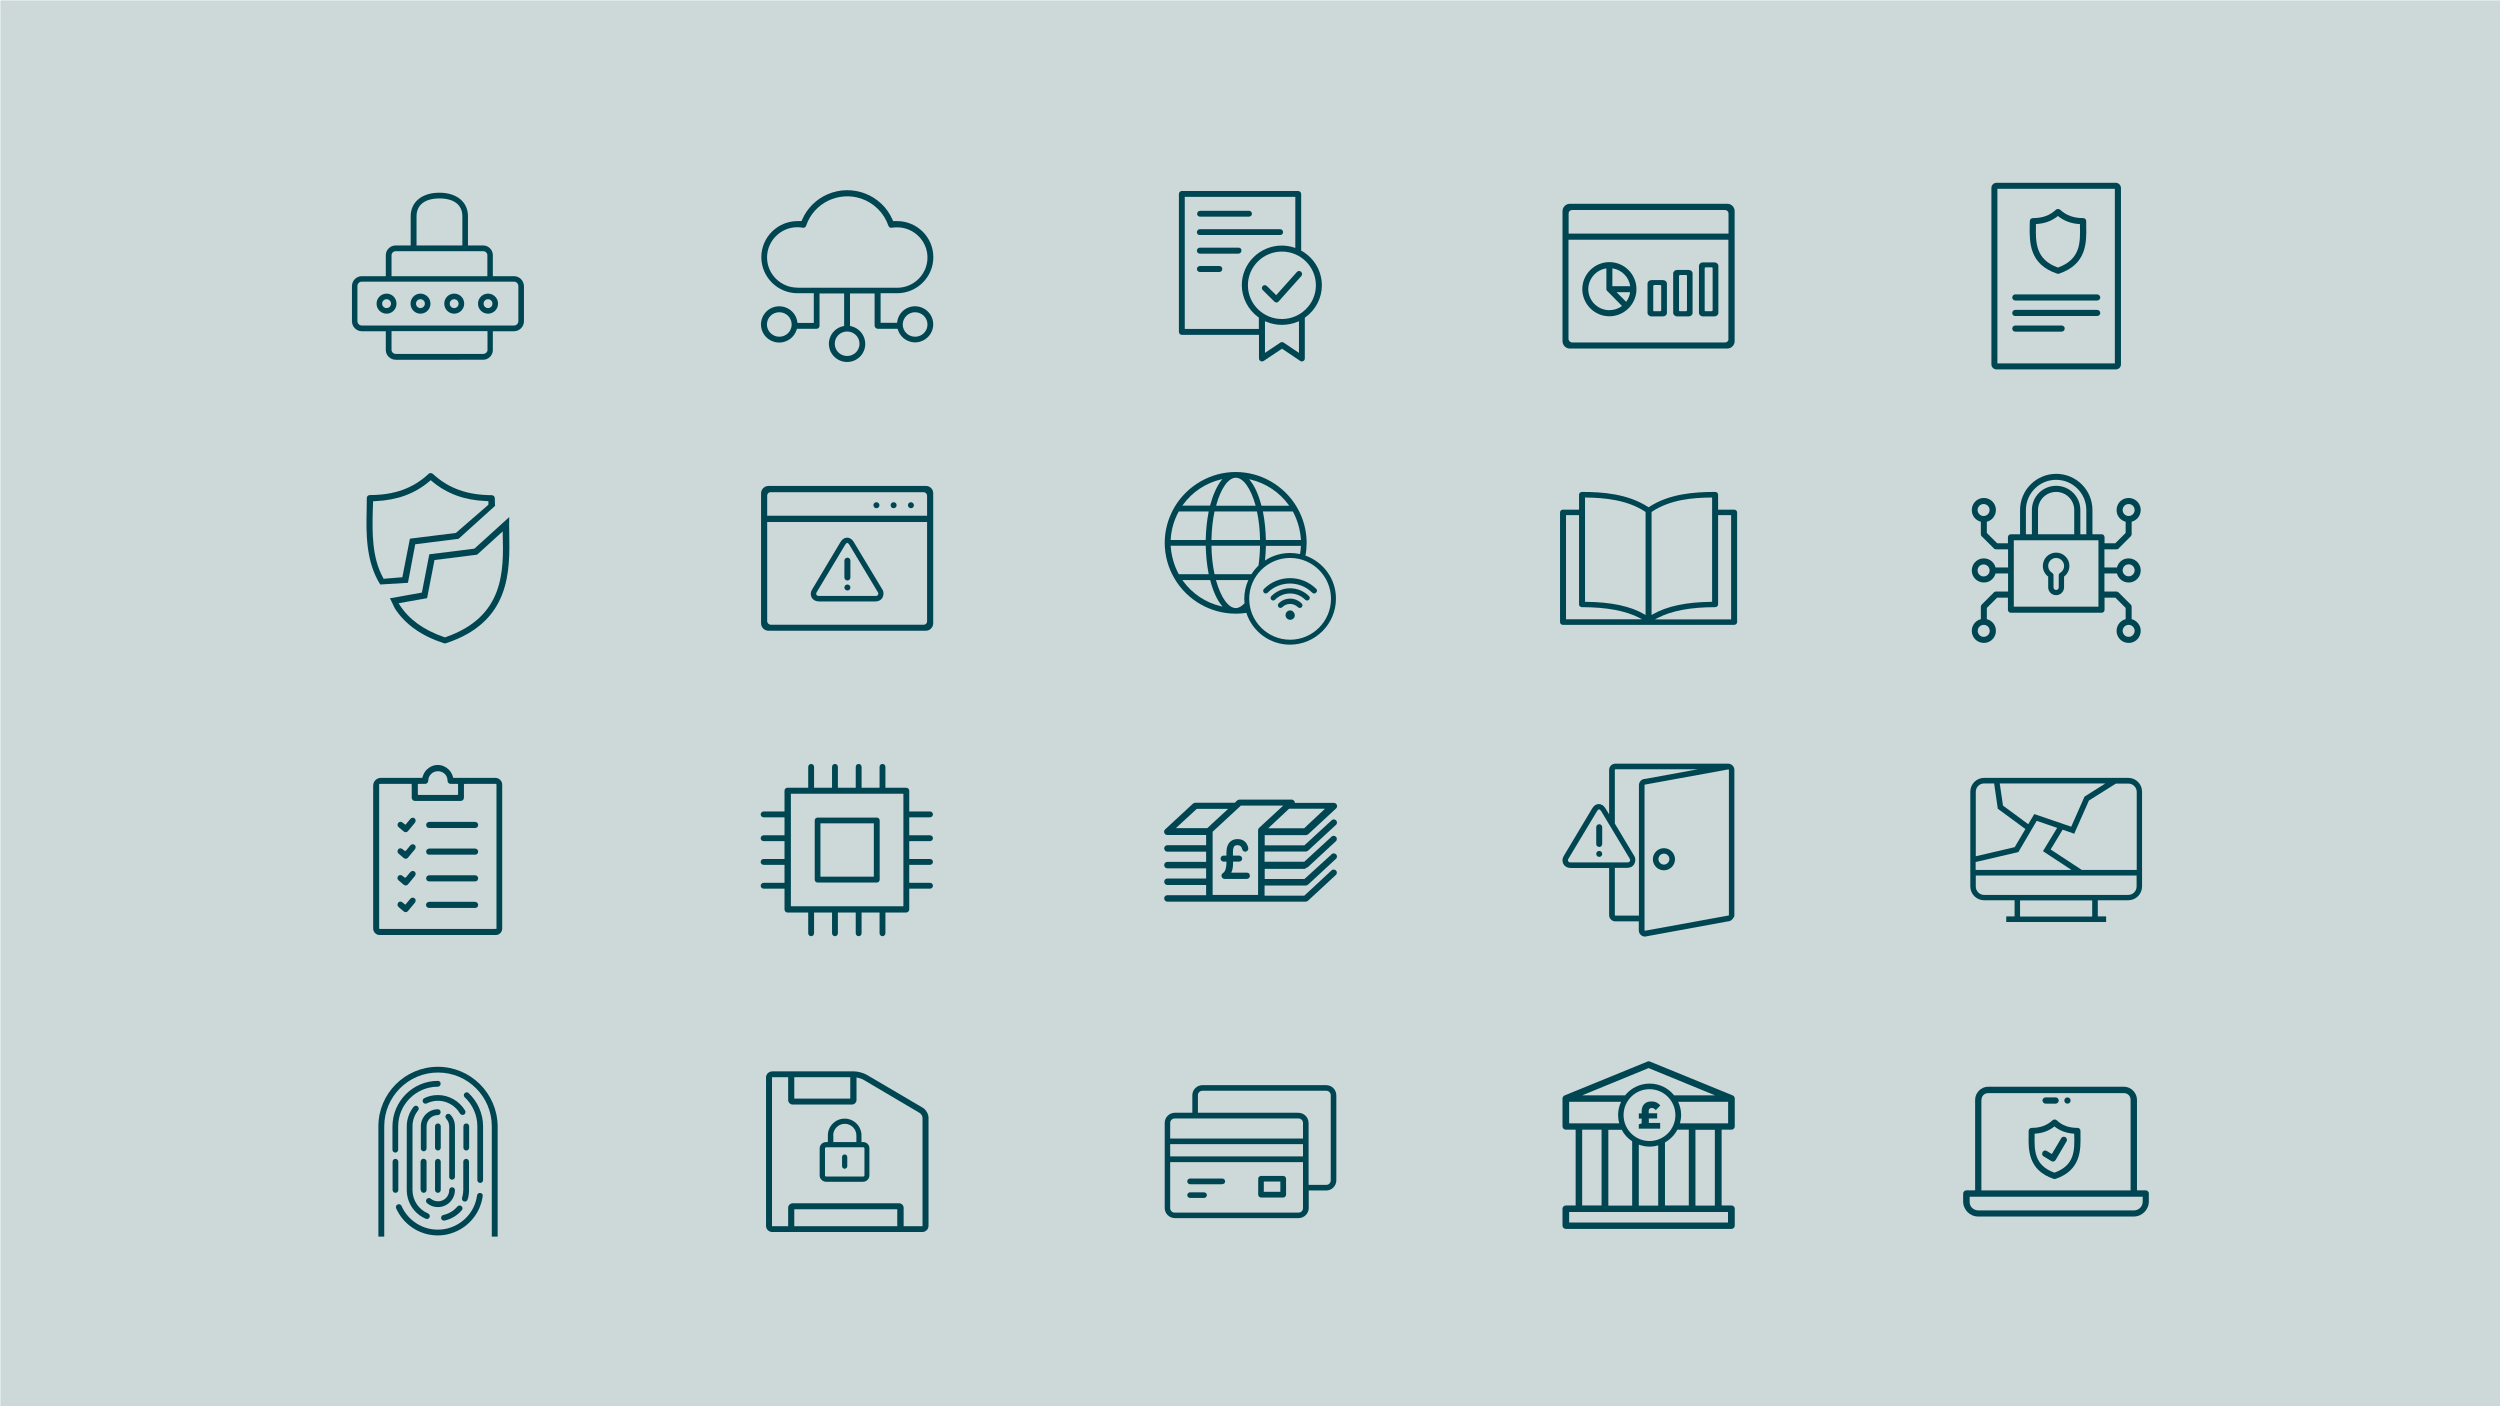 <?xml version="1.0" encoding="utf-8"?>
<!-- Generator: Adobe Illustrator 27.7.0, SVG Export Plug-In . SVG Version: 6.00 Build 0)  -->
<svg version="1.1" id="Layer_1" xmlns="http://www.w3.org/2000/svg" xmlns:xlink="http://www.w3.org/1999/xlink" x="0px" y="0px"
	 viewBox="0 0 1920 1080" style="enable-background:new 0 0 1920 1080;" xml:space="preserve">
<style type="text/css">
	.st0{fill:#CDD8D8;}
	.st1{fill:#004652;}
	.st2{fill:#004552;}
</style>
<rect x="0.3" y="0.3" class="st0" width="1920" height="1080"/>
<g>
	<path class="st1" d="M1326.5,156.5h-120.8c-3.2,0-5.7,2.6-5.7,5.7V262c0,3.2,2.6,5.7,5.7,5.7h120.8c3.2,0,5.7-2.6,5.7-5.7v-99.8
		C1332.2,159,1329.7,156.5,1326.5,156.5z M1327.5,260.4c0,1.4-1.1,2.6-2.6,2.6h-117.5c-1.5,0-2.8-1.3-2.8-2.8v-76.1h122.8V260.4z
		 M1327.5,179.4h-122.8v-15.5c0-1.5,1.2-2.6,2.6-2.6h117.5c1.5,0,2.7,1.2,2.7,2.7V179.4z"/>
	<path class="st1" d="M1268.4,243h8.7c1.7,0,3.1-1.2,3.1-2.7v-22.5c0-1.5-1.4-2.7-3.1-2.7h-8.7c-1.7,0-3.1,1.2-3.1,2.7v22.5
		C1265.3,241.7,1266.7,243,1268.4,243z M1269.7,219.8c0-0.5,0.4-0.9,0.9-0.9h4.5c0.4,0,0.7,0.3,0.7,0.7v18.8c0,0.3-0.3,0.6-0.6,0.6
		h-5c-0.3,0-0.5-0.2-0.5-0.5V219.8z"/>
	<path class="st1" d="M1288.1,243h8.7c1.7,0,3.1-1.2,3.1-2.7V210c0-1.5-1.4-2.7-3.1-2.7h-8.7c-1.7,0-3.1,1.2-3.1,2.7v30.3
		C1285,241.7,1286.4,243,1288.1,243z M1289.5,212.1c0-0.5,0.4-0.9,0.9-0.9h4.5c0.4,0,0.7,0.3,0.7,0.7v26.5c0,0.3-0.3,0.6-0.6,0.6h-5
		c-0.3,0-0.5-0.2-0.5-0.5V212.1z"/>
	<path class="st1" d="M1307.9,243h8.7c1.7,0,3.1-1.2,3.1-2.7v-36.1c0-1.5-1.4-2.7-3.1-2.7h-8.7c-1.7,0-3.1,1.2-3.1,2.7v36.1
		C1304.8,241.7,1306.2,243,1307.9,243z M1309.2,206.2c0-0.5,0.4-0.9,0.9-0.9h4.5c0.4,0,0.7,0.3,0.7,0.7v32.4c0,0.3-0.3,0.6-0.6,0.6
		h-5c-0.3,0-0.5-0.2-0.5-0.5V206.2z"/>
	<path class="st1" d="M1236,242.9c11.4,0,20.8-9.3,20.8-20.8c0-11.4-9.3-20.8-20.8-20.8c-11.4,0-20.8,9.3-20.8,20.8
		C1215.3,233.6,1224.6,242.9,1236,242.9z M1248.9,231.8l-7.4-7.4h10.4C1251.6,227.1,1250.5,229.6,1248.9,231.8z M1238.3,206.1
		c7.1,1,12.7,6.6,13.7,13.7h-13.7V206.1z M1233.7,206.1v16c0,0.3,0.1,0.6,0.2,0.9l11.8,12c-2.8,2.1-6.2,3.2-9.7,3.2
		c-8.9,0-16.2-7.2-16.2-16.2C1219.9,214,1225.8,207.3,1233.7,206.1z"/>
</g>
<g>
	<g>
		<path class="st2" d="M699.6,385.7c-1.3,0-2.3,1-2.3,2.3c0,1.3,1,2.3,2.3,2.3s2.3-1,2.3-2.3C701.9,386.8,700.8,385.7,699.6,385.7z"
			/>
	</g>
	<g>
		<path class="st2" d="M686.3,385.7c-1.3,0-2.3,1-2.3,2.3c0,1.3,1,2.3,2.3,2.3c1.3,0,2.3-1,2.3-2.3
			C688.7,386.8,687.6,385.7,686.3,385.7z"/>
	</g>
	<g>
		<path class="st2" d="M673.1,385.7c-1.3,0-2.3,1-2.3,2.3c0,1.3,1,2.3,2.3,2.3s2.3-1,2.3-2.3C675.4,386.8,674.4,385.7,673.1,385.7z"
			/>
	</g>
	<g>
		<path class="st2" d="M711.1,373.2H590.2c-3.2,0-5.7,2.6-5.7,5.7v99.8c0,3.2,2.6,5.7,5.7,5.7h120.8c3.2,0,5.7-2.6,5.7-5.7v-99.8
			C716.8,375.7,714.2,373.2,711.1,373.2z M712,477.2c0,1.4-1.1,2.6-2.6,2.6H592c-1.5,0-2.8-1.3-2.8-2.8v-76.1H712V477.2z M712,396.1
			H589.2v-15.5c0-1.5,1.2-2.6,2.6-2.6h117.5c1.5,0,2.7,1.2,2.7,2.7V396.1z"/>
	</g>
	<path class="st2" d="M650.8,445.8L650.8,445.8c1.3,0,2.3-1,2.3-2.3v-12.9c0-1.3-1-2.3-2.3-2.3c-1.3,0-2.3,1-2.3,2.3v12.9
		c0,0.6,0.2,1.2,0.7,1.6C649.6,445.6,650.2,445.8,650.8,445.8z"/>
	<path class="st2" d="M650.8,453.5c1.3,0,2.3-1,2.3-2.3c0-1.3-1-2.3-2.3-2.3c-1.3,0-2.3,1-2.3,2.3S649.6,453.5,650.8,453.5z"/>
	<path class="st2" d="M628.9,461.9h43.5c2.4,0,4.4-1.1,5.4-3.1c1-1.9,1-4.4-0.1-6l-22.1-36.7c-1.2-2-3.1-3.2-5-3.2s-3.8,1.2-5,3.2
		l-22,36.8c-1.2,1.9-1.2,4.2-0.2,6.1C624.5,460.8,626.5,461.9,628.9,461.9z M627.1,455l22.1-36.8c0.5-0.8,1-1.2,1.5-1.2
		c0.5,0,1,0.5,1.5,1.2l22.1,36.8c0.3,0.4,0.3,1.2,0,1.8c-0.3,0.6-0.9,0.9-1.8,0.9h-43.5c-0.6,0-1.5-0.1-1.9-0.8
		C626.7,456.4,626.8,455.6,627.1,455z"/>
</g>
<g>
	<path class="st1" d="M674.1,252.5h15.2l0.5,1.3c1.3,3.5,3.8,6.3,7.1,7.8c3.4,1.6,7.1,1.8,10.6,0.5c7.2-2.6,11-10.5,8.4-17.7
		c-2.6-7.2-10.6-10.9-17.8-8.4c-4.6,1.6-8,5.6-8.9,10.3l-0.3,1.6h-12.6v-22.7H689c15.3,0,27.8-12.4,27.8-27.7s-12.5-27.7-27.8-27.7
		h-3.1l-0.5-1.2c-8.3-19-30.7-27.7-49.8-19.4c-8.8,3.8-15.7,10.7-19.5,19.4l-0.5,1.2h-3.1c-15.3,0-27.8,12.4-27.8,27.7
		s12.5,27.7,27.8,27.7H625V248h-12.5l-0.3-1.6c-1.5-7.5-8.9-12.4-16.5-10.9c-7.6,1.5-12.5,8.9-11,16.4c1.5,7.5,8.9,12.4,16.5,10.9
		c4.8-1,8.8-4.4,10.4-9l0.5-1.3h15.1c1.2,0,2.2-1,2.2-2.2v-24.9h18.9v24.9l-1.5,0.4c-7.4,2-11.8,9.7-9.7,17.1c1,3.6,3.3,6.5,6.6,8.4
		c3.2,1.8,7,2.3,10.6,1.3c7.4-2,11.8-9.7,9.7-17.1c-1.3-4.7-5-8.4-9.7-9.7l-1.5-0.4v-24.9h18.9v24.9
		C671.9,251.5,672.9,252.5,674.1,252.5z M702.8,239.8c5.2,0,9.5,4.2,9.5,9.4c0,5.2-4.2,9.4-9.5,9.4s-9.5-4.2-9.5-9.4
		C693.4,244,697.6,239.8,702.8,239.8z M598.5,258.6c-5.2,0-9.5-4.2-9.5-9.4c0-5.2,4.2-9.4,9.5-9.4s9.5,4.2,9.5,9.4
		C608,254.4,603.8,258.6,598.5,258.6z M660.1,264c0,5.2-4.2,9.4-9.5,9.4s-9.5-4.2-9.5-9.4s4.2-9.4,9.5-9.4S660.1,258.8,660.1,264z
		 M612.4,220.9c-12.8,0-23.3-10.4-23.3-23.2c0-12.8,10.5-23.2,23.3-23.2c1.4,0,2.8,0.1,4.2,0.4c1.1,0.2,2.2-0.5,2.5-1.5
		c5.8-17.4,24.8-26.7,42.2-20.9c9.9,3.3,17.7,11.1,21,20.9c0.4,1.1,1.4,1.7,2.5,1.5c1.4-0.2,2.8-0.3,4.2-0.3
		c12.8,0,23.3,10.4,23.3,23.2c0,12.8-10.5,23.2-23.3,23.2H612.4z"/>
</g>
<g>
	<g>
		<path class="st1" d="M714.2,646c1.3,0,2.3-1,2.3-2.3c0-1.2-1-2.2-2.3-2.2h-15.9v-13.8h15.9c1.2,0,2.3-1,2.3-2.2
			c0-1.3-1-2.3-2.3-2.3h-15.9v-16c0-1.2-1.1-2.2-2.3-2.2h-16v-16c0-1.3-1-2.3-2.3-2.3c-1.2,0-2.2,1-2.2,2.3v16h-13.8v-16
			c0-1.2-1-2.3-2.2-2.3c-1.3,0-2.3,1-2.3,2.3v16h-13.7v-16c0-1.3-1-2.3-2.3-2.3c-1.2,0-2.2,1-2.2,2.3v16h-13.8v-16
			c0-1.2-1-2.3-2.2-2.3c-1.3,0-2.3,1-2.3,2.3v16h-16c-1.2,0-2.2,1-2.2,2.2v16h-16c-1.3,0-2.3,1-2.3,2.3c0,1.2,1,2.2,2.3,2.2h16v13.8
			h-16c-1.2,0-2.3,1-2.3,2.2c0,1.3,1,2.3,2.3,2.3h16v13.7h-16c-1.3,0-2.3,1-2.3,2.3c0,1.2,1,2.2,2.3,2.2h16v13.8h-16
			c-1.2,0-2.3,1-2.3,2.2c0,1.3,1,2.3,2.3,2.3h16v16c0,1.2,1,2.3,2.2,2.3h16v15.9c0,1.3,1,2.3,2.3,2.3c1.2,0,2.2-1,2.2-2.3v-15.9
			h13.8v15.9c0,1.2,1,2.3,2.2,2.3c1.3,0,2.3-1,2.3-2.3v-15.9h13.7v15.9c0,1.3,1,2.3,2.3,2.3c1.2,0,2.2-1,2.2-2.3v-15.9h13.8v15.9
			c0,1.2,1,2.3,2.2,2.3c1.3,0,2.3-1,2.3-2.3v-15.9h16c1.2,0,2.3-1.1,2.3-2.3v-16h15.9c1.3,0,2.3-1,2.3-2.3c0-1.2-1-2.2-2.3-2.2
			h-15.9v-13.8h15.9c1.2,0,2.3-1,2.3-2.2c0-1.3-1-2.3-2.3-2.3h-15.9V646H714.2z M693.8,696h-86.4v-86.4h86.4V696z"/>
	</g>
	<g>
		<path class="st1" d="M627.9,677.8h45.5c1.2,0,2.2-1,2.2-2.2v-45.5c0-1.2-1-2.2-2.2-2.2h-45.5c-1.2,0-2.2,1-2.2,2.2v45.5
			C625.7,676.8,626.7,677.8,627.9,677.8z M630.1,632.3h41v41h-41V632.3z"/>
	</g>
</g>
<g>
	<g>
		<path class="st1" d="M921.6,180.5h61.5c1.3,0.1,2.3-1,2.3-2.2s-1-2.3-2.2-2.3h-61.8c-1.2,0.1-2.2,1.1-2.2,2.4
			c0,0.6,0.3,1.2,0.7,1.6C920.4,180.4,921,180.6,921.6,180.5z"/>
	</g>
	<g>
		<path class="st1" d="M921.6,166.4h37.6c0,0,0,0,0,0c1.2,0,2.3-1,2.3-2.2c0-1.2-1-2.3-2.2-2.3h-37.6c0,0,0,0,0,0
			c-1.2,0-2.3,1-2.3,2.2C919.3,165.4,920.3,166.4,921.6,166.4z"/>
	</g>
	<g>
		<path class="st1" d="M999.7,192.7l-0.4-0.2V149c0-1.2-1-2.3-2.3-2.3h-89.6c-1.1,0.1-2,1.1-2,2.3v105.9c0,1.2,1,2.3,2.3,2.3h59.2
			v18.1c0,0.6,0.2,1.2,0.7,1.6c0.7,0.8,2,0.9,2.9,0.3l14.1-9.4l14,9.4c1,0.7,2.4,0.4,3.1-0.6c0.3-0.4,0.4-0.8,0.4-1.3V244l0.3-0.2
			c8-5.7,12.8-15,12.8-24.6C1015.2,208.3,1009.3,198.1,999.7,192.7z M966.9,252.6h-57V151.2h84.9v39.2l-1-0.3
			c-3.1-1-6.2-1.5-9.4-1.5c-16.9,0-30.7,13.7-30.7,30.4c0,9.7,4.8,18.9,12.8,24.7l0.3,0.2V252.6z M997.6,271l-11.8-7.9
			c-0.8-0.5-1.7-0.5-2.5,0l-11.8,7.9v-24.3l1,0.4c7.6,3.2,16.4,3.2,24.1,0l1-0.4V271z M984.5,245c-14.4,0-26.1-11.6-26.1-25.9
			s11.7-25.9,26.1-25.9c14.4,0,26.1,11.6,26.1,25.9S998.9,245,984.5,245z"/>
	</g>
	<g>
		<path class="st1" d="M936.5,204.3h-15.1c-1.2,0.1-2.2,1.1-2.2,2.4c0.1,1.2,1.2,2.3,2.4,2.2h14.8c1.3,0,2.3-1,2.3-2.2
			C938.8,205.3,937.8,204.3,936.5,204.3z"/>
	</g>
	<g>
		<path class="st1" d="M951.3,190.2h-29.9c-1.2,0.1-2.2,1.1-2.2,2.4c0,0.6,0.3,1.2,0.7,1.6c0.4,0.4,1,0.6,1.6,0.6h29.6c0,0,0,0,0,0
			c1.2,0,2.3-1,2.3-2.2C953.6,191.2,952.6,190.2,951.3,190.2z"/>
	</g>
	<g>
		<path class="st1" d="M997.7,208.1C997.7,208.1,997.7,208.1,997.7,208.1c-0.7,0-1.3,0.3-1.7,0.8l-15.9,17.8l-7.1-7
			c-0.4-0.4-1-0.7-1.6-0.7c0,0,0,0,0,0c-0.6,0-1.2,0.2-1.6,0.6c-0.9,0.9-0.9,2.3,0,3.2l8.9,8.8c0.4,0.4,1,0.7,1.6,0.7c0,0,0,0,0,0
			c0.6,0,1.2-0.2,1.6-0.7l17.5-19.6c0.4-0.5,0.6-1,0.6-1.6c0-0.6-0.3-1.2-0.7-1.6C998.8,208.3,998.3,208.1,997.7,208.1z"/>
	</g>
</g>
<g>
	<g>
		<path class="st1" d="M938.8,909.4c0.6,0,1.1-0.2,1.5-0.6c0.4-0.4,0.6-1,0.6-1.5c0-1.2-1-2.2-2.2-2.2H914c-1.2,0-2.2,1-2.2,2.2
			c0,1.2,1,2.2,2.2,2.2H938.8z"/>
	</g>
	<g>
		<path class="st1" d="M985.5,903.1h-17c-1.2,0-2.2,1-2.2,2.2v12.2c0,1.2,1,2.2,2.2,2.2h17c1.2,0,2.2-1,2.2-2.2v-12.2
			c0-0.6-0.2-1.1-0.6-1.5C986.6,903.3,986,903.1,985.5,903.1z M983.3,915.3h-12.7v-7.9h12.7V915.3z"/>
	</g>
	<g>
		<path class="st1" d="M924.7,915.7H914c0,0,0,0,0,0c-1.2,0-2.1,0.9-2.2,2.1c0,1.2,0.9,2.2,2.1,2.2c0,0,0.1,0,0.1,0h10.6
			c0,0,0,0,0.1,0c0.6,0,1.1-0.2,1.5-0.6c0.4-0.4,0.7-0.9,0.7-1.5c0-0.6-0.2-1.1-0.6-1.5C925.8,915.9,925.3,915.7,924.7,915.7z"/>
	</g>
	<g>
		<path class="st1" d="M1018.5,833.4h-95c-4.3,0-7.8,3.5-7.8,7.8v13.4h-13.4c-4.3,0-7.8,3.5-7.8,7.8v65.3c0,4.3,3.5,7.8,7.8,7.8h95
			c4.3,0,7.8-3.5,7.8-7.8v-13.4h13.4c4.3,0,7.8-3.5,7.8-7.8v-65.3C1026.3,836.9,1022.8,833.4,1018.5,833.4z M1000.7,927.8
			c0,2-1.5,3.5-3.5,3.5h-95c-2,0-3.5-1.5-3.5-3.5v-35.3h102V927.8z M1000.7,888.1h-102v-9.4h102V888.1z M1000.7,874.4h-102v-11.9
			c0-2,1.5-3.5,3.5-3.5h95c2,0,3.5,1.5,3.5,3.5V874.4z M1022,906.5c0,2-1.5,3.5-3.5,3.5H1005v-47.5c0-0.5-0.1-1-0.2-1.6
			c-0.6-3.1-3-5.5-6.1-6.1c-0.5-0.1-1.1-0.2-1.6-0.2H920v-13.4c0-2,1.5-3.5,3.5-3.5h95c2,0,3.5,1.5,3.5,3.5V906.5z"/>
	</g>
</g>
<g>
	<path class="st1" d="M1002.6,666.6c0.6,0,1.2-0.2,1.8-0.6l21.5-19.9c0.5-0.4,0.8-1.1,0.8-1.7c0-0.7-0.2-1.3-0.7-1.7
		c-0.4-0.5-1.1-0.8-1.7-0.8c-0.6,0-1.3,0.2-1.7,0.7l-20.9,19.2h-30.5v-7.8h31.5c0.6,0,1.2-0.2,1.8-0.6l21.5-19.9
		c0.5-0.4,0.8-1.1,0.8-1.7c0-0.7-0.2-1.3-0.7-1.7c-0.4-0.5-1.1-0.8-1.7-0.8c-0.7,0-1.3,0.2-1.7,0.7l-20.9,19.2h-30.5v-7.8h31.5
		c0.6,0,1.2-0.2,1.8-0.6l21.5-19.9c0.8-0.8,1-1.8,0.6-2.7c-0.4-1-1.3-1.6-2.4-1.6h-29.9v-0.4c0-0.3,0-0.3-0.1-0.5
		c-0.4-1-1.3-1.6-2.4-1.6H952c-0.6,0-1.2,0.2-1.8,0.6l-1.9,1.8h-30.2c-0.6,0-1.2,0.2-1.8,0.6l-21.5,19.9c-0.8,0.8-1,1.8-0.6,2.7
		c0.4,1,1.3,1.6,2.4,1.6h29.7v7.8h-29.7c-1.4,0-2.5,1.1-2.5,2.5s1.1,2.5,2.5,2.5h29.7v7.8h-29.7c-1.4,0-2.5,1.1-2.5,2.5
		s1.1,2.5,2.5,2.5h29.7v7.8h-29.7c-1.4,0-2.5,1.1-2.5,2.5c0,1.4,1.1,2.5,2.5,2.5h29.7v7.8h-29.7c-1.4,0-2.5,1.1-2.5,2.5
		c0,1.4,1.1,2.5,2.5,2.5h106c0.6,0,1.2-0.2,1.8-0.6l21.5-19.9c0.5-0.4,0.8-1.1,0.8-1.7c0-0.7-0.2-1.3-0.7-1.7
		c-0.4-0.5-1.1-0.8-1.7-0.8c-0.6,0-1.3,0.2-1.7,0.7l-20.9,19.4h-30.5v-7.8h31.5c0.6,0,1.2-0.2,1.8-0.6l21.5-19.9
		c0.5-0.4,0.8-1.1,0.8-1.7c0-0.7-0.2-1.3-0.7-1.7c-0.4-0.5-1.1-0.8-1.7-0.8c-0.7,0-1.3,0.2-1.7,0.7l-20.9,19h-30.5v-7.8H1002.6z
		 M1017.6,621.1l-16,15H974l16-15H1017.6z M903.1,636l16-14.8h24.1l-16,14.8H903.1z M966.9,635.9c-0.5,0.5-0.7,1.1-0.7,1.9v49.5
		h-34.9v-48.5l21.7-20.1h32.5L966.9,635.9z"/>
	<path class="st1" d="M957.8,670.2l-12.2,0c1-2,1.4-4.4,1.4-7.6c0-0.3,0-0.6,0-0.9h4.7c1.3,0,2.3-1.1,2.3-2.3s-1.1-2.3-2.3-2.3
		l-4.8,0c0-0.8,0-1.6,0-2.5c0-4.6,1.3-5.5,3.5-5.5c1.8,0,3,0.9,3.5,2.7l0.1,0.4l0,0l0,0c0.3,1.1,1.2,1.9,2.3,1.9
		c1.3,0,2.4-1.1,2.4-2.4c0-0.2,0-0.4-0.1-0.6l0-0.1c-0.4-2-2.1-6.6-8.1-6.6c-5.5,0-8.6,3.8-8.6,10.3c0,0.9,0,1.7,0,2.4h-2.2l-0.2,0
		c-1.2,0.1-2.1,1.1-2.1,2.3c0,1.2,0.9,2.2,2.1,2.3l0.2,0l0.2,0h2c0,0.3,0,0.6,0,0.9c0,1.8-0.3,6.3-2.5,7.8l0,0
		c-0.8,0.4-1.3,1.2-1.3,2.2c0,1.3,1,2.4,2.3,2.4l16,0l1.3,0c1.3-0.1,2.2-1.1,2.2-2.4C960,671.3,959,670.2,957.8,670.2z"/>
</g>
<g>
	<g>
		<path class="st1" d="M1010.9,452.3c-5.3-5.3-12.5-8.3-20.1-8.3s-14.7,2.9-20.1,8.3c-0.8,0.8-0.8,2.1,0,2.9
			c0.4,0.4,0.9,0.6,1.4,0.6c0.5,0,1-0.2,1.4-0.6c9.5-9.4,24.9-9.4,34.3,0c0.8,0.8,2.1,0.8,2.9,0
			C1011.7,454.3,1011.7,453.1,1010.9,452.3L1010.9,452.3z"/>
	</g>
	<g>
		<path class="st1" d="M990.9,451.8h-0.1c-5.4,0-10.6,2.2-14.4,6c-0.4,0.4-0.6,0.9-0.6,1.4c0,0.5,0.2,1.1,0.6,1.4
			c0.4,0.4,0.9,0.6,1.4,0.6c0,0,0,0,0,0c0.5,0,1.1-0.2,1.4-0.6c3.1-3.1,7.2-4.8,11.6-4.8c4.4,0,8.5,1.7,11.6,4.8
			c0.8,0.8,2.1,0.8,2.9,0c0.4-0.4,0.6-0.9,0.6-1.4c0-0.5-0.2-1.1-0.6-1.4C1001.5,454,996.2,451.8,990.9,451.8z"/>
	</g>
	<g>
		<path class="st1" d="M982,463.4L982,463.4c-0.4,0.4-0.6,0.9-0.6,1.5c0,0.5,0.2,1,0.6,1.4c0.4,0.4,0.9,0.6,1.4,0.6
			c0.5,0,1-0.2,1.4-0.6c3.3-3.3,8.7-3.3,12.1,0.1c0.8,0.7,2.1,0.7,2.8-0.1c0.4-0.4,0.6-0.9,0.6-1.4c0-0.6-0.2-1.1-0.6-1.4
			C994.8,458.5,986.9,458.5,982,463.4z"/>
	</g>
	<g>
		<path class="st1" d="M990.8,468.8L990.8,468.8c-1,0-1.9,0.4-2.5,1.1c-0.7,0.7-1,1.6-1,2.5c0,2,1.6,3.6,3.6,3.6c1,0,1.8-0.4,2.5-1
			c0.7-0.7,1-1.6,1-2.5c0-0.9-0.4-1.8-1.1-2.5C992.7,469.1,991.8,468.8,990.8,468.8z"/>
	</g>
	<g>
		<path class="st1" d="M1002.6,426.7c0.6-3.2,0.9-6.5,0.9-9.8c0-9.6-2.6-19.1-7.5-27.4c-9.8-16.7-27.8-27-47-27
			c-19.2,0-37.2,10.4-47,27c-4.9,8.4-7.5,17.9-7.5,27.4s2.6,19.1,7.5,27.4c9.8,16.7,27.8,27,47,27c2.8,0,5.5-0.2,8.2-0.6
			c4.6,14.2,17.9,24.4,33.5,24.4c19.4,0,35.3-15.8,35.3-35.3C1026.1,444.6,1016.3,431.6,1002.6,426.7z M990.8,424.7
			c-7.1,0-13.8,2.1-19.3,5.8c0.4-3.5,0.6-7.2,0.7-10.9l0-0.4h26.9l0,0.4c-0.1,2-0.4,4-0.7,5.9C995.9,425,993.4,424.7,990.8,424.7z
			 M961.1,441h-28.3l-0.1-0.3c-1.4-6.6-2.2-13.7-2.3-21.2l0-0.4h37.3l0,0.4c-0.1,5.2-0.5,10.2-1.2,14.9
			C964.4,436.4,962.6,438.6,961.1,441z M930.4,414.7l0-0.4c0.2-7.5,0.9-14.6,2.3-21.2l0.1-0.3h32.5l0.1,0.3
			c1.4,6.6,2.2,13.7,2.3,21.2l0,0.4H930.4z M993,393c3.5,6.5,5.6,13.9,6.1,21.3l0,0.4h-26.9l0-0.4c-0.2-7.3-0.9-14.4-2.2-21
			l-0.1-0.5h23L993,393z M960.5,368.3c11.7,2.8,22.1,9.7,29.2,19.5l0.4,0.6h-21.3l-0.1-0.3c-2.1-8.1-5.1-14.8-8.7-19.2l-0.7-0.9
			L960.5,368.3z M949.1,366.9c5.7,0,11.4,8,15.1,21l0.1,0.5h-30.3l0.1-0.5C937.7,374.9,943.4,366.9,949.1,366.9z M908.5,387.7
			c7.1-9.8,17.4-16.7,29.2-19.5l1.1-0.3l-0.7,0.9c-3.5,4.4-6.5,11.1-8.7,19.2l-0.1,0.3H908L908.5,387.7z M899.1,414.3
			c0.4-7.4,2.5-14.8,6.1-21.3l0.1-0.2h23l-0.1,0.5c-1.3,6.4-2,13.4-2.2,21l0,0.4h-26.9L899.1,414.3z M905.2,440.8
			c-3.5-6.5-5.6-13.9-6.1-21.3l0-0.4H926l0,0.4c0.2,7.3,0.9,14.4,2.2,21l0.1,0.5h-23L905.2,440.8z M937.7,465.6
			c-11.8-2.8-22.1-9.7-29.2-19.5l-0.4-0.6h21.3l0.1,0.3c2.1,8.1,5.1,14.8,8.7,19.2l0.7,0.9L937.7,465.6z M949.1,467
			c-5.7,0-11.4-8-15.1-21l-0.1-0.5h24.8c-2,4.4-3.1,9.3-3.1,14.4c0,1.1,0.1,2.3,0.2,3.4C953.6,465.7,951.3,467,949.1,467z
			 M990.8,491.3c-17.3,0-31.4-14.1-31.4-31.4c0-17.3,14.1-31.4,31.4-31.4s31.4,14.1,31.4,31.4
			C1022.2,477.2,1008.1,491.3,990.8,491.3z"/>
	</g>
</g>
<g>
	<path class="st1" d="M1228.2,633c-1.3,0-2.3,1-2.3,2.3v12.9c0,0.6,0.2,1.2,0.7,1.6c0.4,0.4,1,0.7,1.6,0.7h0c1.3,0,2.3-1,2.3-2.3
		v-12.9C1230.5,634,1229.5,633,1228.2,633z"/>
	<path class="st1" d="M1228.2,653.5c-1.3,0-2.3,1-2.3,2.3c0,1.3,1,2.3,2.3,2.3c1.3,0,2.3-1,2.3-2.3
		C1230.5,654.5,1229.5,653.5,1228.2,653.5z"/>
	<path class="st1" d="M1331.9,703.8c0-0.1,0-0.1,0-0.2c0.1-0.3,0.1-0.7,0.1-1V591.3c0-2.7-2.2-4.8-4.8-4.8h0h-86.6
		c-2.7,0-4.8,2.2-4.8,4.8v34.1l-2.9-4.7c-1.2-2-3.1-3.2-5-3.2c-2,0-3.8,1.2-5,3.2l-22,36.8c-1.2,1.9-1.2,4.2-0.2,6.1
		c1.1,1.9,3.1,3,5.5,3h29.6v36.2c0,2.7,2.2,4.8,4.8,4.8h18v6.9c0,2.7,2.2,4.8,4.8,4.8l63.7-11.7h0c0.3,0,0.6,0,0.9-0.1
		c0.2,0,0.4-0.1,0.6-0.2c0.1,0,0.2,0,0.2-0.1c0.3-0.1,0.5-0.2,0.7-0.4c0,0,0,0,0,0c0.8-0.5,1.4-1.2,1.8-2c0,0,0,0,0-0.1
		C1331.8,704.4,1331.9,704.1,1331.9,703.8z M1204.4,661.5c-0.3-0.5-0.3-1.3,0.1-1.9l22.1-36.8c0.5-0.8,1-1.2,1.5-1.2
		c0.5,0,1,0.5,1.5,1.2l22.1,36.8c0.3,0.4,0.3,1.2,0,1.8c-0.3,0.6-0.9,0.9-1.8,0.9h-43.5C1205.7,662.4,1204.8,662.2,1204.4,661.5z
		 M1240.7,703.2c-0.3,0-0.5-0.2-0.5-0.5v-36.2h9.6c2.4,0,4.4-1.1,5.4-3.1c1-1.9,1-4.4-0.1-6l-14.9-24.9v-41.2c0-0.3,0.2-0.5,0.5-0.5
		h63.2l-40.4,7.4c-2.7,0-4.8,2.2-4.8,4.8v100.2H1240.7z M1263.3,714.8c-0.2-0.1-0.3-0.3-0.3-0.5V603c0-0.3,0.2-0.5,0.5-0.5h0.4
		l0.4-0.1l63.1-11.5c0.1,0,0.1,0,0.2,0.1c0,0,0.1,0,0.1,0.1c0.1,0.1,0.1,0.2,0.1,0.3v110.5l0,0v0.8c0,0.3-0.2,0.5-0.5,0.5h-0.4
		l-0.4,0.1L1263.3,714.8z"/>
	<path class="st1" d="M1277.9,651.4c-4.7,0-8.5,3.8-8.5,8.5s3.8,8.5,8.5,8.5s8.5-3.8,8.5-8.5S1282.5,651.4,1277.9,651.4z
		 M1277.9,664c-2.3,0-4.2-1.9-4.2-4.2c0-2.3,1.9-4.2,4.2-4.2s4.2,1.9,4.2,4.2C1282,662.1,1280.2,664,1277.9,664z"/>
</g>
<g>
	<path class="st1" d="M1329.7,867.6c1.4,0,2.6-1.1,2.6-2.5v-21.5c0-0.8-0.6-1.9-1.5-2.3l0,0l-63.6-26c-0.6-0.3-1.4-0.3-2,0l-63.6,26
		c-1,0.4-1.6,1.5-1.6,2.3v21.5c0,1.4,1.2,2.5,2.6,2.5h7.5v58.2h-7.5c-1.4,0-2.6,1.1-2.6,2.5v13c0,1.4,1.2,2.5,2.6,2.5h127.1
		c1.4,0,2.6-1.1,2.6-2.5v-13c0-1.4-1.2-2.5-2.6-2.5h-7.5v-58.2H1329.7z M1266.1,820.3l0.3,0.1l50.7,20.8h-31.4
		c-4.4-5.5-11.2-9-18.8-9c-7.6,0-14.4,3.5-18.8,9h-32.9L1266.1,820.3z M1266.8,876.3c-11,0-19.9-8.9-19.9-19.9
		c0-11,8.9-19.9,19.9-19.9c11,0,19.9,8.9,19.9,19.9C1286.7,867.4,1277.8,876.3,1266.8,876.3z M1253.5,876.5v49.4h-18.3v-58.2h10.3
		C1247.3,871.2,1250.1,874.3,1253.5,876.5z M1258.6,879.1c2.6,0.9,5.3,1.5,8.2,1.5c2.3,0,4.6-0.3,6.7-1v46.3h-14.9V879.1z
		 M1278.7,877.4c4-2.3,7.4-5.7,9.5-9.8h8.8v58.2h-18.3V877.4z M1205.1,862.7v-16.5h39.9c-1.5,3.1-2.3,6.6-2.3,10.2
		c0,2.2,0.3,4.3,0.9,6.3H1205.1z M1230,867.6v58.2h-14.9v-58.2H1230z M1327.1,930.8v8.1h-122v-8.1H1327.1z M1302.1,925.9v-58.2h14.9
		v58.2H1302.1z M1290.2,862.7c0.5-2,0.9-4.1,0.9-6.3c0-3.7-0.8-7.1-2.3-10.2h38.4v16.5H1290.2z"/>
	<path class="st1" d="M1266.9,851.5c0.4-0.4,1-0.6,1.7-0.6c1.2,0,2.1,0.6,3,1.7l3.5-3.6c-1.5-1.8-3.6-3.1-6.8-3.1
		c-2.4,0-4.3,0.7-5.5,2c-1.3,1.3-2,3.2-2,5.5v1.7h-2.2v4h2.2v3.6l-2.2,0.8v3.3h16.4v-4.4h-8.7v-3.4h6.4v-4h-6.5v-1.6
		C1266.2,852.6,1266.4,851.9,1266.9,851.5z"/>
</g>
<g>
	<g>
		<path class="st1" d="M662.9,877.1h-1.3V872c0-7.1-5.8-12.9-12.9-12.9c-7.1,0-12.9,5.8-12.9,12.9v5.1h-1.3c-2.8,0-5,2.2-5,4.9v20.7
			c0,2.7,2.3,4.9,5,4.9h28.3c2.7,0,4.9-2.2,4.9-4.9V882C667.8,879.3,665.6,877.1,662.9,877.1z M639.9,872c0-4.9,4-8.9,8.9-8.9
			c4.9,0,8.9,4,8.9,8.9v5.1h-17.7V872z M663.9,902.7c0,0.5-0.5,0.9-1,0.9h-28.3c-0.5,0-1-0.3-1-0.9V882c0-0.5,0.5-0.9,1-0.9h28.3
			c0.6,0,1,0.4,1,0.9V902.7z"/>
		<path class="st1" d="M648.7,886.6c-1.1,0-2,0.9-2,2v7c0,1.1,0.9,2,2,2s2-0.9,2-2v-7C650.7,887.5,649.8,886.6,648.7,886.6z"/>
	</g>
	<path class="st1" d="M690.5,946.2l17.7,0c2.7,0,4.9-2.1,4.9-4.7v-83.2c0-2.7-2-6.1-4.3-7.5l-43.2-25.4c-2.5-1.4-6.8-2.6-9.7-2.6
		h-62.7c-2.7,0-4.9,2.1-4.9,4.7v114c0,2.6,2.2,4.7,4.9,4.7l15.7,0l81.4,0L690.5,946.2z M610,827.3h43v16.4h-43V827.3z M605.3,927.6
		v14.1l-12.4,0V827.3h12.4v17.5c0,1.9,1.6,3.5,3.6,3.5h45.3c2,0,3.6-1.6,3.6-3.5v-17.3l0.6,0.1c1.8,0.4,3.7,1,4.8,1.7l43.2,25.5
		c1,0.6,2.1,2.5,2.1,3.6v83.3l-14.5,0v-14.1c0-1.9-1.6-3.5-3.6-3.5h-81.3C606.9,924.1,605.3,925.6,605.3,927.6z M689.1,941.7l-0.5,0
		H610v-13h79.1V941.7z"/>
</g>
<path class="st1" d="M1198.1,393.5v84.3c0,1.2,1,2.1,2.3,2.1h131.4c1.3,0,2.3-1,2.3-2.1v-84.3c0-1.2-1-2.1-2.3-2.1h-12.3v-11.5
	c0-1.2-1-2.1-2.3-2.1c-0.1,0-0.1,0-0.2,0c-15.4,0-35,1.3-50.6,11.6l-0.3,0.2l-0.3-0.2c-15.6-10.2-35.2-11.6-50.6-11.6
	c-0.1,0-0.2,0-0.3,0c0,0-0.1,0-0.1,0c-1.2,0.1-2.1,1-2.1,2.1v11.5h-12.3c-0.1,0-0.1,0-0.1,0c0,0-0.1,0-0.1,0
	C1199,391.5,1198.1,392.4,1198.1,393.5z M1317.2,466.3c1.3,0,2.3-1,2.3-2.1v-68.6h10v80.1H1271l2.1-1.1
	C1283.6,469.1,1298.4,466.3,1317.2,466.3z M1268.4,393.2l0.3-0.2c14-9.4,31.7-10.8,45.6-10.9l0.6,0v80.1l-0.6,0
	c-19.5,0.2-34.2,3.4-45,9.6l-0.9,0.5V393.2z M1217.3,382.1l0.6,0c13.9,0.2,31.6,1.6,45.6,10.9l0.3,0.2v79.1l-0.9-0.5
	c-10.7-6.3-25.4-9.4-45-9.6l-0.6,0V382.1z M1202.7,395.6h10v68.6c0,1.2,1,2.1,2.3,2.1c18.8,0,33.6,2.8,44,8.2l2.1,1.1h-58.4V395.6z"
	/>
<g>
	<g>
		<path class="st1" d="M364.8,672.2h-35c-1.3,0-2.4,0.9-2.5,2c-0.1,0.7,0.1,1.4,0.5,1.9c0.4,0.5,1.1,0.8,1.7,0.8H365
			c0.7,0,1.3-0.3,1.7-0.8c0.4-0.5,0.6-1.2,0.5-1.9C367.1,673.1,366,672.2,364.8,672.2z"/>
	</g>
	<g>
		<path class="st1" d="M306.1,655.6L306.1,655.6l4,3.4c1,0.8,2.4,0.7,3.2-0.3l5.4-6.5c0.4-0.5,0.6-1.2,0.5-1.9
			c-0.1-0.7-0.5-1.3-1.1-1.6c-0.9-0.6-2.3-0.3-3.1,0.7l-3.3,4l-0.9,0.1l-1.6-1.3c-0.5-0.4-1.1-0.7-1.7-0.7c-0.5,0-1,0.2-1.4,0.5
			c-0.5,0.5-0.8,1.1-0.8,1.8C305.3,654.6,305.6,655.2,306.1,655.6z"/>
	</g>
	<g>
		<path class="st1" d="M329.5,697.3H365c0.7,0,1.3-0.3,1.7-0.8c0.4-0.5,0.6-1.2,0.5-1.9c-0.2-1.1-1.3-2-2.5-2h-35
			c-1.2,0-2.4,0.9-2.5,2c-0.1,0.7,0.1,1.4,0.5,1.9C328.2,697,328.9,697.3,329.5,697.3z"/>
	</g>
	<g>
		<path class="st1" d="M364.8,651.7h-35c-1.3,0-2.4,0.9-2.5,2c-0.1,0.7,0.1,1.3,0.5,1.9c0.4,0.5,1.1,0.8,1.7,0.8H365
			c0.7,0,1.3-0.3,1.7-0.8c0.4-0.5,0.6-1.2,0.5-1.9C367.1,652.6,366,651.7,364.8,651.7z"/>
	</g>
	<g>
		<path class="st1" d="M364.8,631.2h-35c-1.3,0-2.4,0.9-2.5,2c-0.1,0.7,0.1,1.4,0.5,1.9c0.4,0.5,1.1,0.8,1.7,0.8H365
			c0.7,0,1.3-0.3,1.7-0.8c0.4-0.5,0.6-1.2,0.5-1.9C367.1,632.1,366,631.2,364.8,631.2z"/>
	</g>
	<g>
		<path class="st1" d="M306.1,676.1l4,3.4c1,0.8,2.4,0.7,3.2-0.3l5.4-6.5c0.4-0.5,0.6-1.2,0.5-1.9c-0.1-0.7-0.5-1.3-1.1-1.6
			c-0.9-0.6-2.3-0.3-3.1,0.7l-3.3,4l-0.9,0.1l-1.6-1.3c-1-0.8-2.3-0.9-3.2-0.1c-0.5,0.5-0.8,1.1-0.8,1.8
			C305.3,675,305.6,675.7,306.1,676.1z"/>
	</g>
	<g>
		<path class="st1" d="M380.4,597.4h-32.3l-0.3-0.9c-0.5-2-1.6-3.9-3.1-5.4c-2.3-2.3-5.3-3.6-8.5-3.6c-3.2,0-6.2,1.3-8.5,3.6
			c-1.5,1.5-2.5,3.4-3.1,5.4l-0.2,0.8l-0.9,0.1h-31c-3.3,0-5.9,2.7-5.9,6V713c0,2.8,2.2,5.1,5,5.1h89.2c2.7,0,4.9-2.2,4.9-5V603
			C385.9,599.9,383.4,597.4,380.4,597.4z M320.8,602.1l1.2-0.1h4.6c1.3,0,2.3-1.1,2.3-2.5c0-1.9,0.8-3.7,2.2-5.1
			c2.8-2.8,7.7-2.8,10.5,0l0.3,0.3c1.2,1.3,1.8,3,1.8,4.8c0,1.4,1,2.5,2.3,2.5h5.7l0.1,1.2v7.2l-1.2,0.1h-29.6l-0.1-1.2V602.1z
			 M381.3,713.3l-1.2,0.1h-88.8l-0.1-1.2V602.1l1.2-0.1h23.7l0.1,1.2v9.5c0,1.3,1.1,2.4,2.4,2.4h35.3c1.3,0,2.4-1.1,2.4-2.4v-10.6
			l1.2-0.1h23.7l0.1,1.2V713.3z"/>
	</g>
	<g>
		<path class="st1" d="M318.2,628.3c-0.9-0.6-2.3-0.3-3.1,0.7l-3.7,4.4l-0.9-0.6l-1.2-1c-1-0.8-2.3-0.9-3.2-0.1
			c-0.5,0.5-0.8,1.1-0.8,1.8c0,0.7,0.3,1.3,0.8,1.7l4,3.4c1,0.8,2.4,0.7,3.2-0.3l0.8-0.9l0,0l4.6-5.6c0.4-0.5,0.6-1.2,0.5-1.9
			C319.1,629.3,318.7,628.7,318.2,628.3z"/>
	</g>
	<g>
		<path class="st1" d="M306.1,696.6l4,3.4c1,0.8,2.4,0.7,3.2-0.3l5.4-6.5c0.4-0.5,0.6-1.2,0.5-1.9c-0.1-0.7-0.5-1.3-1.1-1.6
			c-0.9-0.6-2.3-0.3-3.1,0.7l-3.7,4.4l-0.9-0.7l-1.2-1c-0.5-0.4-1.1-0.7-1.7-0.7c-0.5,0-1,0.2-1.4,0.5c-0.5,0.5-0.8,1.1-0.8,1.8
			C305.3,695.5,305.6,696.1,306.1,696.6L306.1,696.6z"/>
	</g>
</g>
<g>
	<g>
		<path class="st1" d="M394.7,212.1h-16.2V196c0-4.1-3.3-7.5-7.5-7.5h-11.6v-22.4c0-11-8.6-18.1-22-18.1c-13.3,0-22,7.1-22,18.1
			v22.4H304c-4.2,0-7.7,3.3-7.7,7.5v16.1h-18.4c-4.2,0-7.6,3.4-7.6,7.7v26.9c0,4.2,3.4,7.7,7.6,7.7h18.4v14.4c0,4.1,3.4,7.5,7.7,7.5
			H371c4.1,0,7.5-3.3,7.5-7.5v-14.4h16.2c4.2,0,7.7-3.4,7.7-7.7v-26.9C402.3,215.5,398.9,212.1,394.7,212.1z M319.9,166.1
			c0-8.7,6.4-13.7,17.6-13.7s17.6,5,17.6,13.7v22.4h-35.2V166.1z M300.7,212.1V196c0-1.7,1.5-3.1,3.3-3.1H371c1.8,0,3.3,1.4,3.3,3.1
			v16.1H300.7z M374.4,268.7c0,1.7-1.5,3.1-3.3,3.1H304c-1.8,0-3.3-1.4-3.3-3.1v-14.4h73.7V268.7z M398.1,246.6
			c0,1.9-1.5,3.4-3.4,3.4H277.9c-1.9,0-3.4-1.5-3.4-3.4v-26.9c0-1.9,1.5-3.4,3.4-3.4h116.8c1.9,0,3.4,1.5,3.4,3.4V246.6z"/>
	</g>
	<g>
		<path class="st1" d="M296.9,225.5c-4.2,0-7.7,3.4-7.7,7.7s3.4,7.7,7.7,7.7c4.2,0,7.6-3.4,7.6-7.7S301.1,225.5,296.9,225.5z
			 M296.9,236.6c-1.9,0-3.4-1.5-3.4-3.4c0-1.9,1.5-3.4,3.4-3.4c1.9,0,3.4,1.5,3.4,3.4C300.3,235.1,298.8,236.6,296.9,236.6z"/>
	</g>
	<g>
		<path class="st1" d="M322.9,225.5c-4.2,0-7.6,3.4-7.6,7.7s3.4,7.7,7.6,7.7c4.2,0,7.7-3.4,7.7-7.7S327.1,225.5,322.9,225.5z
			 M322.9,236.6c-1.9,0-3.4-1.5-3.4-3.4c0-1.9,1.5-3.4,3.4-3.4c1.9,0,3.4,1.5,3.4,3.4C326.3,235.1,324.7,236.6,322.9,236.6z"/>
	</g>
	<g>
		<path class="st1" d="M348.8,225.5c-4.2,0-7.6,3.4-7.6,7.7s3.4,7.7,7.6,7.7c4.2,0,7.7-3.4,7.7-7.7S353.1,225.5,348.8,225.5z
			 M348.8,236.6c-1.9,0-3.4-1.5-3.4-3.4c0-1.9,1.5-3.4,3.4-3.4c1.9,0,3.4,1.5,3.4,3.4C352.2,235.1,350.7,236.6,348.8,236.6z"/>
	</g>
	<g>
		<path class="st1" d="M374.8,225.5c-4.2,0-7.7,3.4-7.7,7.7s3.4,7.7,7.7,7.7c4.2,0,7.7-3.4,7.7-7.7S379,225.5,374.8,225.5z
			 M374.8,236.6c-1.9,0-3.4-1.5-3.4-3.4c0-1.9,1.5-3.4,3.4-3.4c1.9,0,3.4,1.5,3.4,3.4C378.2,235.1,376.7,236.6,374.8,236.6z"/>
	</g>
</g>
<g>
	<path class="st1" d="M391.1,409.7l0-0.3c-0.1-1.9-0.1-3.8-0.1-5.7l0.1-6.6l-26.8,24.3l-0.3,0l-34.3,4.3l-5.7,29.4l-24.6,4.4
		l0.7,1.2l3.1,6.5c7.9,12.2,20.2,21.1,37.7,26.8c0.7,0.2,1,0.2,1.6,0C392.3,477.7,391.6,438.4,391.1,409.7z M342.3,489.3
		L342.3,489.3l-0.6,0.2l-0.6-0.2c-15.9-5.5-27.1-13.7-34.2-24.8l-0.8-1.2l21.9-3.9l5.7-29.3l32.7-4.1l19.7-17.9l0,2.2
		C386.8,438.4,387.5,473.6,342.3,489.3z"/>
	<path class="st1" d="M318.9,418l33.3-4.2l28-25.3c0-0.7,0-1.5-0.1-2.3c0-1.3-0.1-2.6-0.1-3.6c0-1.3-1.1-2.3-2.4-2.3
		c-18.9-0.1-33.2-5.3-45.1-16.3c-0.5-0.4-1.1-0.7-1.7-0.7c-0.7,0-1.3,0.2-1.7,0.7c-12,11.1-26.3,16.2-45,16.2c-1.4,0-2.4,1-2.4,2.3
		c0,2.9,0,5.9-0.1,9.1c-0.4,17.6-0.8,39.4,10.4,57.3l21.3-1.3L318.9,418z M294.6,444.5l-0.3-0.6c-8.8-15.9-8.4-35.2-8-52.2
		c0-0.9,0-1.8,0.1-2.7c0-0.8,0.1-1.6,0.1-2.4V385l1.7-0.1c16.9-0.8,30.1-5.6,41.4-15.1l1.2-1l1.2,1c11.4,9.5,24.9,14.4,41.4,15
		l1.7,0.1l0,2.5l-0.3,0.5l-24.7,21.4l-35.3,4.4l-5.8,29.6L294.6,444.5z"/>
</g>
<g>
	<g>
		<path class="st2" d="M305.9,913.9v-21.7c0-1.2-1-2.2-2.2-2.2s-2.2,1-2.2,2.2v21.7c0,1.2,1,2.2,2.2,2.2S305.9,915.2,305.9,913.9z"
			/>
	</g>
	<g>
		<path class="st2" d="M368.9,916.2L368.9,916.2c-1.2-0.2-2.3,0.6-2.5,1.8c-1.1,8.2-5.3,15.3-11.8,20.2c-6.5,4.9-14.5,7-22.5,5.9
			c-10.4-1.4-19.5-8.3-23.7-17.9c-0.4-0.8-1.2-1.4-2.1-1.4c-0.3,0-0.6,0.1-0.9,0.2c-1.1,0.5-1.7,1.8-1.2,2.9
			c5.6,12.7,18.1,20.9,32,20.9c0,0,0,0,0,0c3.5,0,7-0.5,10.3-1.6c12.9-4,22.4-15.2,24.2-28.6C371,917.4,370.1,916.3,368.9,916.2z"/>
	</g>
	<g>
		<path class="st2" d="M341.4,937.4c5.2-1.1,9.9-4,13.3-8c0.4-0.5,0.6-1,0.5-1.6c-0.1-0.6-0.3-1.1-0.8-1.5c-0.4-0.4-0.9-0.5-1.4-0.5
			c-0.6,0-1.3,0.3-1.7,0.8c-2.8,3.3-6.6,5.6-10.8,6.5c-0.6,0.1-1.1,0.5-1.4,1c-0.3,0.5-0.4,1.1-0.3,1.7
			C339,936.8,340.2,937.6,341.4,937.4z"/>
	</g>
	<g>
		<path class="st2" d="M356.2,922.7l0.1,0c0.2,0.1,0.4,0.1,0.7,0.1h0c1,0,1.8-0.6,2.1-1.5c0.8-2.4,1.1-4.8,1.1-7.3v-21.8
			c0-1.2-1-2.2-2.2-2.2s-2.2,1-2.2,2.2v21.7c0,2-0.3,4-0.9,6C354.5,921,355.1,922.3,356.2,922.7z"/>
	</g>
	<g>
		<path class="st2" d="M336.3,841C336.3,841,336.2,841,336.3,841c-3.7,0-7.3,0.8-10.5,2.4c-0.5,0.3-0.9,0.7-1.1,1.3
			c-0.2,0.6-0.2,1.2,0.1,1.7c0.5,1.1,1.9,1.6,3,1c2.6-1.3,5.6-2,8.5-2c0,0,0,0,0.1,0c6.9,0,13.4,3.8,16.9,9.8c0.3,0.5,0.8,0.9,1.4,1
			c0.6,0.2,1.2,0.1,1.7-0.2c0.5-0.3,0.9-0.8,1-1.4c0.2-0.6,0.1-1.2-0.2-1.7C352.8,845.6,344.8,841,336.3,841z"/>
	</g>
	<g>
		<path class="st2" d="M323.2,913.9c0,1.2,1,2.2,2.2,2.2s2.2-1,2.2-2.2v-21.7c0-0.6-0.2-1.2-0.7-1.6c-0.4-0.4-1-0.7-1.6-0.7h0
			c-0.6,0-1.2,0.2-1.6,0.7s-0.7,1-0.7,1.6V913.9z"/>
	</g>
	<g>
		<path class="st2" d="M337.4,927c3.5-0.3,6.6-1.9,8.9-4.6c2-2.4,3.1-5.4,3.1-8.4c0-1.2-1-2.2-2.2-2.2s-2.2,1-2.2,2.2
			c0,2.3-0.9,4.5-2.5,6.1c-1.6,1.6-3.8,2.5-6.1,2.5c0,0,0,0,0,0c-2,0-4-0.7-5.6-2c-0.4-0.4-0.9-0.5-1.4-0.5c-0.6,0-1.3,0.3-1.7,0.8
			c-0.8,0.9-0.7,2.4,0.3,3.1C330.5,926.2,333.9,927.3,337.4,927z"/>
	</g>
	<g>
		<path class="st2" d="M336.3,890c-1.2,0-2.2,1-2.2,2.2v21.7c0,1.2,1,2.2,2.2,2.2s2.2-1,2.2-2.2v-21.7
			C338.5,891,337.5,890,336.3,890z"/>
	</g>
	<g>
		<path class="st2" d="M358.4,838.9c-0.6,0-1.1,0.3-1.6,0.7c-0.8,0.9-0.8,2.3,0.1,3.1c6.1,5.7,9.7,13.8,9.7,22.2v26.2
			c0,0.1,0,0.3,0,0.4l0,0.1l0,0.1c0,0.1,0,0.3,0,0.4v14.2c0,1.2,1,2.2,2.2,2.2s2.2-1,2.2-2.2v-14.2c0-0.1,0-0.3,0-0.4l0-0.1l0-0.1
			c0-0.1,0-0.3,0-0.4V865c0-9.6-4.1-18.9-11.1-25.5C359.6,839.1,359,838.9,358.4,838.9z"/>
	</g>
	<g>
		<path class="st2" d="M360.3,865c0-1.2-1-2.2-2.2-2.2s-2.2,1-2.2,2.2v16.4c0,1.2,1,2.2,2.2,2.2s2.2-1,2.2-2.2V865z"/>
	</g>
	<g>
		<path class="st2" d="M347.2,906c1.2,0,2.2-1,2.2-2.2V865c0-3.3-1.2-6.5-3.5-8.9c-0.4-0.5-1-0.7-1.6-0.7c-0.5,0-1.1,0.2-1.5,0.6
			c-0.9,0.8-1,2.2-0.1,3.2c1.5,1.6,2.3,3.7,2.3,5.9v38.7C344.9,905,345.9,906,347.2,906z"/>
	</g>
	<g>
		<path class="st2" d="M321.1,852.8c0.4-0.5,0.5-1,0.5-1.6c-0.1-0.6-0.4-1.1-0.8-1.5c-0.4-0.3-0.9-0.5-1.4-0.5c-0.1,0-0.2,0-0.2,0
			c-0.6,0.1-1.1,0.4-1.5,0.8c-3.4,4.2-5.3,9.6-5.3,15v48.9c0,9.7,5.7,18.3,14.6,22.1c0.3,0.1,0.6,0.2,0.9,0.2c1.2,0,2.2-1,2.2-2.2
			c0-0.9-0.5-1.7-1.4-2.1c-7.3-3.1-11.9-10.1-11.9-18V865C316.8,860.6,318.3,856.2,321.1,852.8z"/>
	</g>
	<g>
		<path class="st2" d="M336.3,830.1c-19.2,0-34.8,15.7-34.9,34.9v18c0,1.2,1,2.2,2.2,2.2s2.2-1,2.2-2.2v-18
			c0-16.7,13.7-30.4,30.4-30.4c1.2,0,2.2-1,2.2-2.2C338.5,831.1,337.5,830.1,336.3,830.1z"/>
	</g>
	<g>
		<path class="st2" d="M336.3,819.3c-25.2,0-45.7,20.5-45.7,45.7v84.7h4.5V865c0-22.8,18.5-41.3,41.3-41.3
			c22.8,0,41.3,18.5,41.3,41.3v84.7h4.5V865C382,839.8,361.5,819.3,336.3,819.3z"/>
	</g>
	<g>
		<path class="st2" d="M338.5,865c0-1.2-1-2.2-2.2-2.2s-2.2,1-2.2,2.2v16.4c0,1.2,1,2.2,2.2,2.2s2.2-1,2.2-2.2V865z"/>
	</g>
	<g>
		<path class="st2" d="M336.3,851.9c-7.2,0-13.1,5.9-13.1,13.1v17c0,1.2,1,2.2,2.2,2.2s2.2-1,2.2-2.2v-17c0-4.8,3.9-8.6,8.6-8.6
			c1.2,0,2.2-1,2.2-2.2C338.5,852.9,337.5,851.9,336.3,851.9z"/>
	</g>
</g>
<g>
	<path class="st1" d="M1597.8,871.8c0-1.2,0-2.3,0-3.3c0-1.3-1-2.3-2.3-2.3c-6.7,0-11.8-1.9-15.9-5.8c-0.9-0.9-2.4-0.8-3.3,0
		c-4.2,3.9-9.3,5.8-15.9,5.8c-1.3,0-2.4,1-2.4,2.3c0,1.1,0,2.2,0,3.4c-0.2,10.7-0.6,26.9,19.3,33.5c0.2,0,0.4,0.1,0.6,0.1
		c0.2,0,0.5,0,0.7-0.1c19.7-6.6,19.4-22.7,19.2-33.4L1597.8,871.8z M1577.8,900.6c-15.7-5.6-15.4-17.4-15.2-28.8c0-0.3,0-0.6,0-0.9
		c0-0.1,0-0.2,0-0.2c6.1-0.4,11-2.2,15.2-5.6c4.2,3.4,9.2,5.2,15.2,5.6c0,0.4,0,0.8,0,1.2C1593.3,883.2,1593.5,895,1577.8,900.6z"/>
	<path class="st1" d="M1586.2,873.3c-0.6-0.3-1.2-0.4-1.8-0.2l0,0c-0.6,0.2-1.2,0.6-1.4,1.1l-7.2,12.1l-3.8-2.3
		c-0.6-0.4-1.3-0.5-1.9-0.3c-0.6,0.2-1.2,0.6-1.4,1.1c-0.3,0.6-0.4,1.3-0.3,1.9c0.2,0.6,0.6,1.2,1.1,1.4l5.9,3.6
		c0.4,0.2,0.8,0.4,1.3,0.4l0.5-0.1c0.6-0.2,1.2-0.6,1.5-1.1l8.4-14.3C1587.8,875.6,1587.4,874.1,1586.2,873.3z"/>
	<path class="st1" d="M1648,914.2h-6.8v-69.5c0-5.5-4.6-10.1-10.1-10.1h-104.1c-5.5,0-10.1,4.6-10.1,10.1v69.5h-6.8
		c-1.3,0-2.4,1.3-2.4,2.4v6.1c0,6.4,5.2,11.6,11.6,11.6h119.4c6.4,0,11.6-5.2,11.6-11.6v-6.1C1650.5,915.5,1649.2,914.2,1648,914.2z
		 M1521.8,844.7c0-3,2.2-5.2,5.2-5.2h104.1c3,0,5.2,2.2,5.2,5.2v69.5h-114.6V844.7z M1645.6,922.8c0,3.8-3,6.8-6.8,6.8h-119.4
		c-1.9,0-3.7-0.8-5-2.1c-1.2-1.3-1.8-3-1.7-4.8l0-3.6h132.9V922.8z"/>
	<circle class="st1" cx="1587.8" cy="845.2" r="2.4"/>
	<path class="st1" d="M1571,847.6h7.7c1.3,0,2.4-1.1,2.4-2.4c0-1.3-1.1-2.4-2.4-2.4h-7.7c-1.3,0-2.4,1.1-2.4,2.4
		C1568.7,846.5,1569.7,847.6,1571,847.6z"/>
</g>
<path class="st1" d="M1634.5,597.4h-110.7c-5.9,0-10.6,4.8-10.6,10.6v72.8c0,5.9,4.8,10.6,10.6,10.6h23.4v12.4h-6.4v4.3h76.7v-4.3
	h-6.4v-12.4h23.4c5.9,0,10.6-4.8,10.6-10.6v-72.8C1645.1,602.2,1640.4,597.4,1634.5,597.4z M1517.4,662l32.7-7.6l14.1-24l15.7,5.4
	l-10.9,17.9l21.9,14.4h-73.6V662z M1562.3,625.2l-4.6,7.8l-19.4-14.3l-2.5-17h81.1l-16,10.1l-10.2,23.1L1562.3,625.2z M1523.8,601.7
	h7.7l2.8,19.4l21.2,15.6l-8.2,13.9l-29.9,7v-49.5C1517.4,604.6,1520.2,601.7,1523.8,601.7z M1606.8,703.9h-55.4v-12.4h55.4V703.9z
	 M1640.9,680.9c0,3.5-2.9,6.4-6.4,6.4h-110.7c-3.5,0-6.4-2.9-6.4-6.4v-8.5h123.5V680.9z M1640.9,668.1h-42.1l-23.9-15.7l9.2-15.2
	l8.9,3.1l11.3-25.5l20.7-13l0,0h9.6c3.5,0,6.4,2.9,6.4,6.4V668.1z"/>
<g>
	<path class="st1" d="M1625,140.4h-91.7c-2.1,0-3.9,1.7-3.9,3.9v135.5c0,2.1,1.7,3.9,3.9,3.9h91.7c2.1,0,3.9-1.7,3.9-3.9V144.3
		C1628.8,142.2,1627.1,140.4,1625,140.4z M1624.2,279.1H1534V145h90.2V279.1z"/>
	<path class="st1" d="M1580,210.2c0.2,0.1,0.4,0.1,0.6,0.1c0.2,0,0.5,0,0.7-0.1c21.4-7.2,21.2-24.1,20.9-36.5l0-0.2
		c0-1.3,0-2.5,0-3.7c0-1.3-1-2.3-2.3-2.3c-7.4,0-13-2.1-17.7-6.4c-0.9-0.8-2.5-0.8-3.3,0c-4.7,4.4-10.3,6.4-17.6,6.4
		c-1.3,0-2.4,1-2.4,2.3c0,1.2,0,2.4-0.1,3.8C1558.7,186,1558.3,203,1580,210.2z M1563.6,173.7c0-0.4,0-0.7,0-1.1c0-0.2,0-0.3,0-0.5
		c6.8-0.4,12.2-2.4,16.9-6.2c4.7,3.8,10.2,5.9,16.9,6.2c0,0.5,0,1,0,1.5c0.3,12.6,0.5,25.6-16.9,31.9
		C1563.1,199.3,1563.4,185.7,1563.6,173.7z"/>
	<path class="st1" d="M1547.8,230.8L1547.8,230.8l62.8,0c1.3,0,2.4-1,2.4-2.3c0-1.3-1-2.3-2.3-2.4l-63.1,0c-0.6,0-1.2,0.3-1.6,0.8
		c-0.4,0.5-0.6,1.1-0.6,1.7C1545.4,229.8,1546.5,230.8,1547.8,230.8z"/>
	<path class="st1" d="M1547.8,242.7L1547.8,242.7l62.8,0c1.3,0,2.4-1,2.4-2.3c0-1.3-1-2.3-2.3-2.4l-63.1,0c-0.6,0-1.2,0.3-1.6,0.8
		c-0.4,0.5-0.6,1.1-0.6,1.7C1545.4,241.8,1546.5,242.8,1547.8,242.7z"/>
	<path class="st1" d="M1583.5,250l-35.9,0c-0.6,0-1.2,0.3-1.6,0.8c-0.4,0.5-0.6,1.1-0.6,1.7c0.1,1.3,1.2,2.3,2.4,2.2l0,0h35.5
		c1.3,0,2.4-1,2.4-2.3C1585.8,251.1,1584.7,250.1,1583.5,250z"/>
</g>
<g>
	<path class="st1" d="M1573,442.8v8.2c0,3.4,2.7,6.1,6.1,6.1s6.1-2.7,6.1-6.1v-8.2c2.6-1.9,4.1-5,4.1-8.2c0-5.7-4.6-10.2-10.2-10.2
		c-5.7,0-10.2,4.6-10.2,10.2C1568.9,437.9,1570.4,440.9,1573,442.8z M1579.1,428.5c2.2,0,4.2,1.2,5.3,3.1c1.7,2.9,0.7,6.7-2.3,8.4
		c-0.6,0.4-1,1-1,1.8v9.3c0,1.1-0.9,2-2,2s-2-0.9-2-2v-9.3c0-0.7-0.4-1.4-1-1.8c-1.9-1.1-3.1-3.1-3.1-5.3
		C1573,431.3,1575.7,428.5,1579.1,428.5z"/>
	<path class="st1" d="M1637.1,475.5v-9.6c0-0.6-0.2-1.2-0.7-1.6l-9.3-9.3c-0.4-0.4-1-0.7-1.6-0.7h-9.3v-13.9h9.6
		c1.3,5,6.3,7.9,11.3,6.7c5-1.3,7.9-6.3,6.7-11.3c-1.3-5-6.3-7.9-11.3-6.7c-3.3,0.8-5.8,3.4-6.7,6.7h-9.6v-13.9h9.3
		c0.6,0,1.2-0.2,1.6-0.7l9.3-9.3c0.4-0.4,0.7-1,0.7-1.6v-9.6c5-1.3,7.9-6.3,6.7-11.3c-1.3-5-6.3-7.9-11.3-6.7
		c-5,1.3-7.9,6.3-6.7,11.3c0.8,3.3,3.4,5.8,6.7,6.7v8.6l-7.9,7.9h-8.3v-4.6c0-1.3-1-2.3-2.3-2.3c0,0,0,0,0,0h-7v-18.6
		c0-15.4-12.5-27.8-27.8-27.8c-15.4,0-27.8,12.5-27.8,27.8v18.6h-7c-1.3,0-2.3,1-2.3,2.3c0,0,0,0,0,0v4.6h-8.3l-7.9-7.9v-8.6
		c5-1.3,7.9-6.3,6.7-11.3c-1.3-5-6.3-7.9-11.3-6.7c-5,1.3-7.9,6.3-6.7,11.3c0.8,3.3,3.4,5.8,6.7,6.7v9.6c0,0.6,0.2,1.2,0.7,1.6
		l9.3,9.3c0.4,0.4,1,0.7,1.6,0.7h9.3v13.9h-9.6c-1.3-5-6.3-7.9-11.3-6.7c-5,1.3-7.9,6.3-6.7,11.3c1.3,5,6.3,7.9,11.3,6.7
		c3.3-0.8,5.8-3.4,6.7-6.7h9.6v13.9h-9.3c-0.6,0-1.2,0.2-1.6,0.7l-9.3,9.3c-0.4,0.4-0.7,1-0.7,1.6v9.6c-5,1.3-7.9,6.3-6.7,11.3
		c1.3,5,6.3,7.9,11.3,6.7c5-1.3,7.9-6.3,6.7-11.3c-0.8-3.3-3.4-5.8-6.7-6.7v-8.6l7.9-7.9h8.3v9.3c0,1.3,1,2.3,2.3,2.3c0,0,0,0,0,0
		h69.6c1.3,0,2.3-1,2.3-2.3c0,0,0,0,0,0V459h8.3l7.9,7.9v8.6c-5,1.3-7.9,6.3-6.7,11.3c1.3,5,6.3,7.9,11.3,6.7
		c5-1.3,7.9-6.3,6.7-11.3C1642.9,478.9,1640.4,476.4,1637.1,475.5z M1634.8,433.4c2.6,0,4.6,2.1,4.6,4.6c0,2.6-2.1,4.6-4.6,4.6
		c-2.6,0-4.6-2.1-4.6-4.6C1630.2,435.5,1632.2,433.4,1634.8,433.4z M1630.2,391.7c0-2.6,2.1-4.6,4.6-4.6c2.6,0,4.6,2.1,4.6,4.6
		c0,2.6-2.1,4.6-4.6,4.6C1632.2,396.3,1630.2,394.2,1630.2,391.7z M1518.8,391.7c0-2.6,2.1-4.6,4.6-4.6c2.6,0,4.6,2.1,4.6,4.6
		c0,2.6-2.1,4.6-4.6,4.6C1520.9,396.3,1518.8,394.2,1518.8,391.7z M1523.4,442.7c-2.6,0-4.6-2.1-4.6-4.6c0-2.6,2.1-4.6,4.6-4.6
		c2.6,0,4.6,2.1,4.6,4.6C1528.1,440.6,1526,442.7,1523.4,442.7z M1528.1,484.5c0,2.6-2.1,4.6-4.6,4.6c-2.6,0-4.6-2.1-4.6-4.6
		c0-2.6,2.1-4.6,4.6-4.6C1526,479.8,1528.1,481.9,1528.1,484.5z M1555.9,391.7c0-12.8,10.4-23.2,23.2-23.2
		c12.8,0,23.2,10.4,23.2,23.2v18.6h-4.6v-18.6c0-10.3-8.3-18.6-18.6-18.6s-18.6,8.3-18.6,18.6v18.6h-4.6V391.7z M1593,391.7v18.6
		h-27.8v-18.6c0-7.7,6.2-13.9,13.9-13.9C1586.8,377.8,1593,384,1593,391.7z M1611.6,465.9h-65v-51h65V465.9z M1634.8,489.1
		c-2.6,0-4.6-2.1-4.6-4.6c0-2.6,2.1-4.6,4.6-4.6c2.6,0,4.6,2.1,4.6,4.6C1639.4,487,1637.4,489.1,1634.8,489.1z"/>
</g>
</svg>
